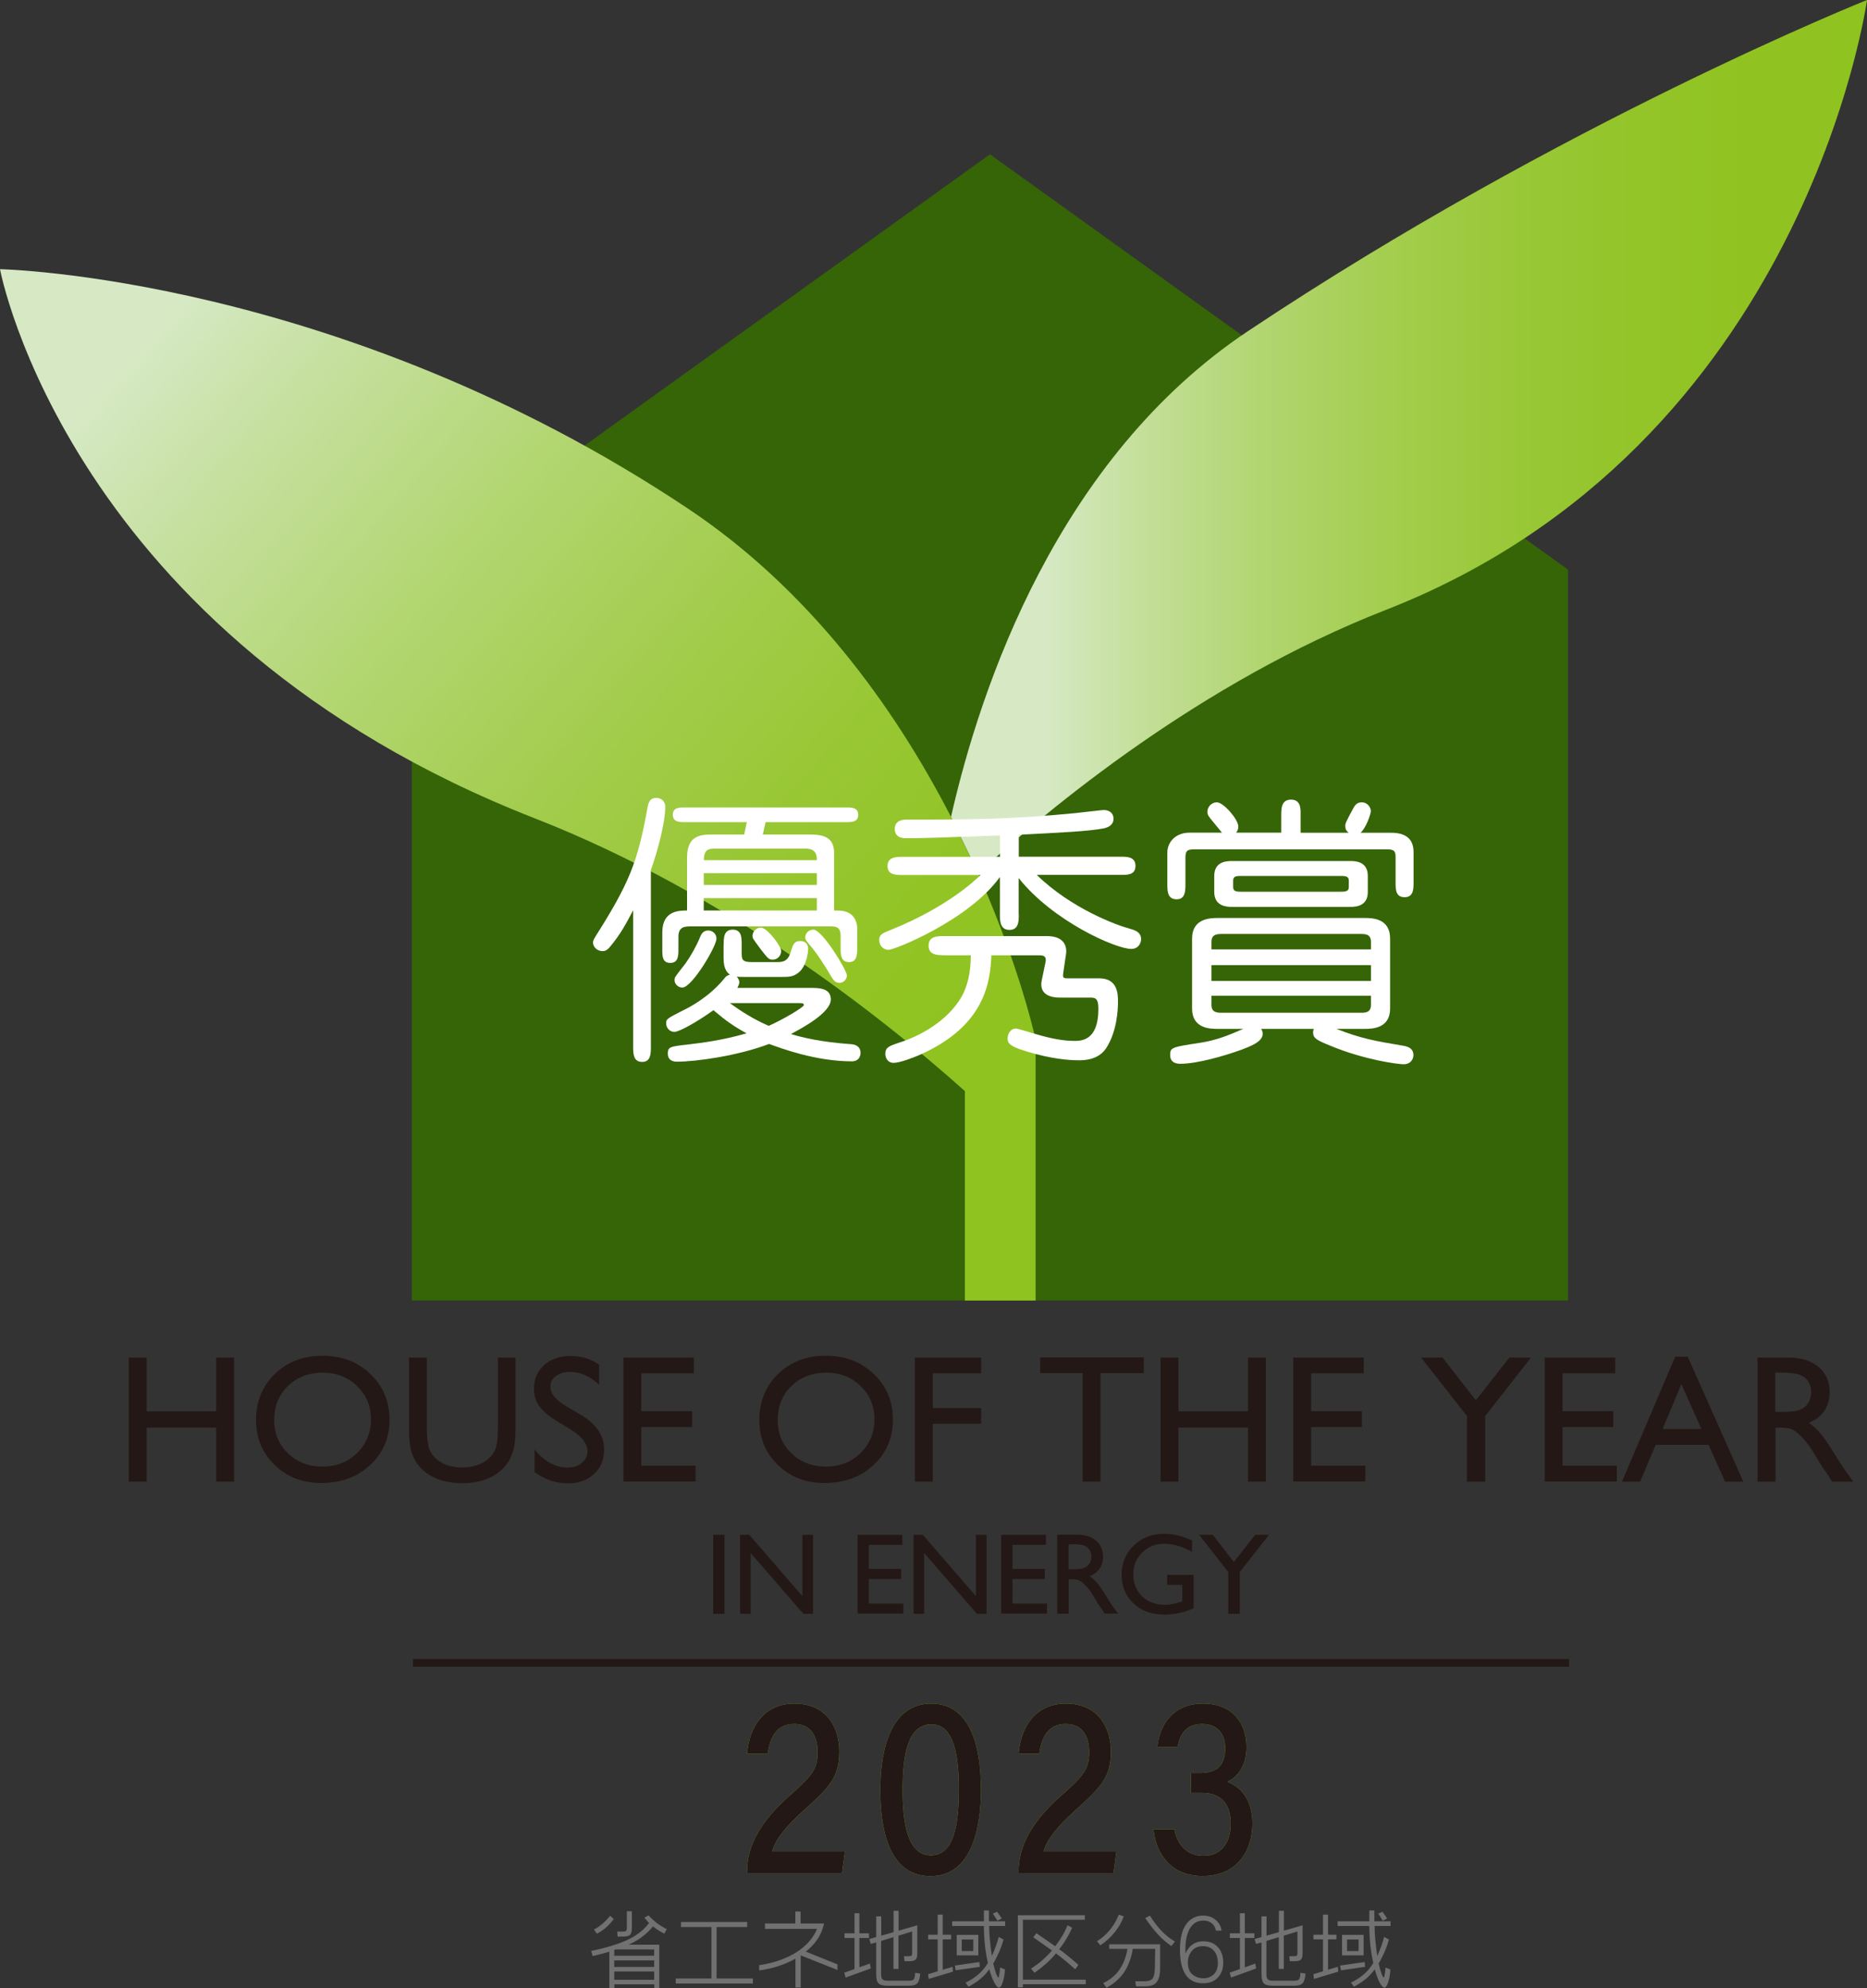 <?xml version="1.0" encoding="UTF-8"?><svg id="_レイヤー_2" xmlns="http://www.w3.org/2000/svg" xmlns:xlink="http://www.w3.org/1999/xlink" viewBox="0 0 160 170.32"><rect x="0" y="0" width="160" height="170.32" fill="#333333" stroke="none"/><defs><style>.cls-1{fill:url(#linear-gradient);}.cls-1,.cls-2,.cls-3,.cls-4,.cls-5,.cls-6,.cls-7{stroke-width:0px;}.cls-2{fill:#8fc31f;}.cls-3{fill:#727171;}.cls-4{fill:url(#linear-gradient-2);}.cls-5{fill:#356507;}.cls-6{fill:#fff;}.cls-7{fill:#231815;}.cls-8{fill:none;stroke:#231815;stroke-width:.66px;}</style><linearGradient id="linear-gradient" x1="93.86" y1="97.17" x2="13.74" y2="27.69" gradientUnits="userSpaceOnUse"><stop offset=".1" stop-color="#8fc31f"/><stop offset=".22" stop-color="#91c424"/><stop offset=".36" stop-color="#98c734"/><stop offset=".52" stop-color="#a3cd4e"/><stop offset=".7" stop-color="#b3d672"/><stop offset=".88" stop-color="#c6e0a0"/><stop offset="1" stop-color="#d6e9c4"/></linearGradient><linearGradient id="linear-gradient-2" x1="88.08" y1="37.41" x2="164.82" y2="37.41" gradientUnits="userSpaceOnUse"><stop offset=".02" stop-color="#d6e9c4"/><stop offset=".03" stop-color="#d4e8c0"/><stop offset=".14" stop-color="#c2de95"/><stop offset=".26" stop-color="#b2d571"/><stop offset=".38" stop-color="#a5cf53"/><stop offset=".51" stop-color="#9bc93c"/><stop offset=".65" stop-color="#94c52b"/><stop offset=".8" stop-color="#90c322"/><stop offset="1" stop-color="#8fc31f"/></linearGradient></defs><g id="_レイヤー_1-2"><path class="cls-7" d="M61.12,131.48h.97v6.77h-.97v-6.77Z"/><path class="cls-7" d="M68.76,131.48h.92v6.77h-.83l-4.52-5.21v5.21h-.91v-6.77h.79l4.56,5.26v-5.26Z"/><path class="cls-7" d="M73.49,131.48h3.84v.86h-2.87v2.06h2.77v.87h-2.77v2.1h2.96v.86h-3.93v-6.76Z"/><path class="cls-7" d="M83.63,131.48h.92v6.77h-.83l-4.52-5.21v5.21h-.91v-6.77h.79l4.56,5.26v-5.26Z"/><path class="cls-7" d="M85.8,131.48h3.84v.86h-2.87v2.06h2.77v.87h-2.77v2.1h2.96v.86h-3.93v-6.76Z"/><path class="cls-7" d="M90.6,138.24v-6.77h1.7c.69,0,1.23.17,1.63.51.4.34.6.8.6,1.38,0,.39-.1.73-.3,1.02-.2.29-.48.5-.85.64.22.14.43.34.64.58.21.25.5.68.87,1.28.24.38.42.67.57.87l.36.48h-1.15l-.29-.45s-.03-.04-.06-.08l-.19-.27-.3-.49-.32-.53c-.2-.28-.38-.5-.55-.66-.17-.16-.32-.28-.45-.35-.13-.07-.36-.11-.68-.11h-.25v2.95h-.97ZM91.86,132.3h-.29v2.13h.37c.49,0,.83-.04,1.01-.13.18-.08.33-.21.43-.38.1-.17.15-.36.15-.58s-.06-.41-.17-.58c-.11-.17-.27-.29-.48-.37-.21-.07-.55-.11-1.02-.11Z"/><path class="cls-7" d="M100.02,134.91h2.27v2.87c-.83.36-1.66.54-2.48.54-1.12,0-2.02-.33-2.69-.98-.67-.65-1-1.46-1-2.42,0-1.01.35-1.85,1.04-2.52.7-.67,1.57-1.01,2.61-1.01.38,0,.74.04,1.09.12.34.08.78.23,1.3.45v.99c-.81-.47-1.61-.7-2.41-.7-.74,0-1.36.25-1.87.76-.51.5-.76,1.12-.76,1.86s.25,1.4.76,1.88c.51.49,1.16.73,1.96.73.39,0,.85-.09,1.39-.27l.09-.03v-1.41h-1.3v-.86Z"/><path class="cls-7" d="M107.57,131.48h1.18l-2.5,3.19v3.58h-.99v-3.58l-2.5-3.19h1.17l1.81,2.33,1.83-2.33Z"/><path class="cls-7" d="M18.53,116.3h1.53v10.63h-1.53v-4.63h-5.96v4.63h-1.53v-10.63h1.53v4.6h5.96v-4.6Z"/><path class="cls-7" d="M27.63,116.14c1.64,0,3.01.52,4.11,1.56,1.09,1.04,1.64,2.35,1.64,3.91s-.55,2.87-1.66,3.89c-1.1,1.03-2.5,1.54-4.17,1.54s-2.94-.51-4.01-1.54c-1.07-1.03-1.6-2.31-1.6-3.86s.54-2.9,1.61-3.94c1.08-1.04,2.44-1.56,4.08-1.56ZM27.68,117.59c-1.22,0-2.22.38-3,1.14-.78.76-1.18,1.73-1.18,2.91s.39,2.1,1.18,2.86c.79.76,1.77,1.14,2.95,1.14s2.18-.39,2.97-1.16c.79-.78,1.19-1.74,1.19-2.9s-.4-2.07-1.19-2.84c-.79-.77-1.77-1.15-2.93-1.15Z"/><path class="cls-7" d="M42.65,116.3h1.53v6.04c0,.82-.06,1.43-.18,1.85-.12.42-.27.76-.44,1.04-.18.28-.39.52-.64.74-.84.73-1.94,1.09-3.3,1.09s-2.5-.36-3.33-1.08c-.25-.22-.47-.47-.64-.75-.18-.28-.32-.61-.43-1.02-.11-.4-.17-1.03-.17-1.89v-6.02h1.53v6.03c0,1,.11,1.69.34,2.09.23.39.58.7,1.04.94.47.24,1.02.35,1.65.35.9,0,1.64-.24,2.21-.71.3-.25.51-.55.65-.9.13-.34.2-.94.2-1.77v-6.03Z"/><path class="cls-7" d="M48.93,122.47l-1.16-.7c-.73-.44-1.24-.88-1.55-1.31-.31-.43-.46-.92-.46-1.48,0-.84.29-1.52.87-2.04.58-.52,1.34-.78,2.27-.78s1.7.25,2.44.74v1.73c-.77-.73-1.59-1.1-2.47-1.1-.5,0-.9.11-1.22.35-.32.23-.48.53-.48.89,0,.32.12.62.35.9.24.28.61.57,1.14.87l1.16.69c1.3.78,1.95,1.76,1.95,2.96,0,.85-.29,1.55-.86,2.08-.57.53-1.31.8-2.23.8-1.05,0-2.01-.32-2.87-.97v-1.94c.82,1.04,1.78,1.56,2.86,1.56.48,0,.88-.13,1.19-.4.32-.27.48-.6.48-1,0-.65-.47-1.26-1.4-1.84Z"/><path class="cls-7" d="M53.43,116.3h6.04v1.35h-4.51v3.24h4.35v1.36h-4.35v3.31h4.65v1.35h-6.18v-10.62Z"/><path class="cls-7" d="M70.78,116.14c1.64,0,3.01.52,4.1,1.56,1.09,1.04,1.64,2.35,1.64,3.91s-.55,2.87-1.66,3.89c-1.1,1.03-2.5,1.54-4.18,1.54s-2.94-.51-4.01-1.54c-1.07-1.03-1.6-2.31-1.6-3.86s.54-2.9,1.61-3.94c1.08-1.04,2.44-1.56,4.08-1.56ZM70.83,117.59c-1.22,0-2.22.38-3,1.14-.78.76-1.18,1.73-1.18,2.91s.39,2.1,1.18,2.86c.79.76,1.77,1.14,2.95,1.14s2.18-.39,2.97-1.16c.79-.78,1.19-1.74,1.19-2.9s-.4-2.07-1.19-2.84c-.79-.77-1.77-1.15-2.93-1.15Z"/><path class="cls-7" d="M78.41,116.3h5.67v1.35h-4.14v2.97h4.14v1.35h-4.14v4.96h-1.53v-10.63Z"/><path class="cls-7" d="M89.14,116.28h8.88v1.35h-3.71v9.3h-1.53v-9.3h-3.64v-1.35Z"/><path class="cls-7" d="M106.95,116.3h1.53v10.63h-1.53v-4.63h-5.96v4.63h-1.53v-10.63h1.53v4.6h5.96v-4.6Z"/><path class="cls-7" d="M110.83,116.3h6.04v1.35h-4.51v3.24h4.35v1.36h-4.35v3.31h4.65v1.35h-6.18v-10.62Z"/><path class="cls-7" d="M129.34,116.3h1.86l-3.92,5.01v5.62h-1.56v-5.62l-3.93-5.01h1.84l2.85,3.66,2.87-3.66Z"/><path class="cls-7" d="M132.38,116.3h6.04v1.35h-4.51v3.24h4.35v1.36h-4.35v3.31h4.65v1.35h-6.18v-10.62Z"/><path class="cls-7" d="M143.56,116.23h1.08l4.76,10.7h-1.56l-1.42-3.16h-4.53l-1.33,3.16h-1.56l4.56-10.7ZM145.81,122.42l-1.72-3.85-1.6,3.85h3.32Z"/><path class="cls-7" d="M150.62,126.93v-10.63h2.67c1.08,0,1.93.27,2.56.8.63.53.95,1.25.95,2.16,0,.62-.15,1.15-.46,1.61-.31.45-.75.79-1.33,1.01.34.22.67.53,1,.91.32.39.78,1.06,1.37,2.02.37.6.67,1.06.89,1.36l.56.76h-1.81l-.46-.7s-.05-.07-.09-.13l-.3-.42-.47-.78-.51-.83c-.31-.44-.6-.78-.86-1.04-.26-.26-.5-.44-.71-.56-.21-.11-.57-.17-1.06-.17h-.4v4.63h-1.53ZM152.6,117.59h-.46v3.36h.58c.77,0,1.3-.07,1.59-.2.29-.13.51-.33.67-.6.16-.27.24-.57.24-.91s-.09-.64-.27-.91c-.18-.27-.43-.46-.75-.57-.32-.11-.86-.17-1.6-.17Z"/><line class="cls-8" x1="35.39" y1="142.45" x2="134.47" y2="142.45"/><polygon class="cls-5" points="134.38 111.41 35.29 111.41 35.29 48.8 84.84 13.22 134.38 48.8 134.38 111.41"/><path class="cls-1" d="M81.5,69.98c-4.94-9.6-12.25-19.55-22.54-26.41C29.07,23.63,0,23.06,0,23.06c0,0,5.84,31.44,45.87,47.06,16.07,6.28,29.52,16.82,36.82,23.35v17.94h6.06v-22.37c-.95-4.04-2.62-9-4.92-14.22l-2.34-4.83Z"/><path class="cls-4" d="M83.83,74.81c6.1-5.61,19.09-16.36,34.88-22.54C154.75,38.23,160,0,160,0c0,0-26.17,10.44-53.07,28.38-16.28,10.86-22.89,30.41-25.43,41.6l2.34,4.83Z"/><path class="cls-6" d="M55.78,89.69c0,.55,0,1.28-.75,1.28s-.77-.7-.77-1.28v-11.71c-.67,1.28-1.13,2.1-1.95,3.09-.19.24-.39.41-.67.41-.41,0-.82-.31-.82-.75,0-.19.17-.43.24-.55,2.82-4.46,3.59-6.29,4.43-10.99.07-.34.14-.84.77-.84.07,0,.75.05.75.77,0,1.42-.7,3.95-1.23,5.4v15.19ZM65.35,71.49h3.91c.89,0,2.22,0,2.22,1.54v4.97c.63,0,.99.02,1.4.29.36.24.58.77.58,1.18v1.74c0,.53,0,1.21-.7,1.21s-.72-.65-.72-1.21v-1.01c0-.84-.41-.84-1.01-.84h-11.76c-.6,0-1.13.02-1.13.89v1.08c0,.51,0,1.16-.7,1.16s-.68-.63-.68-1.16v-1.47c0-1.86,1.45-1.86,2.12-1.86v-4.53c0-1.98,1.25-1.98,2.27-1.98h2.63l.22-1.06h-5.3c-.46,0-1.04,0-1.04-.63s.55-.63,1.04-.63h13.81c.46,0,1.04,0,1.04.63s-.58.63-1.04.63h-6.9l-.24,1.06ZM62.02,80.92c0-.58,0-1.28.77-1.28s.77.67.77,1.28v.7c0,.58.05.8.87.8h2.07c.51,0,.99,0,1.25-.82.19-.65.29-.99.84-.99.07,0,.67,0,.67.7,0,.07-.07,1.42-.84,2.02-.46.36-.82.36-1.52.36h-3.09q-.46,0-.67-.02c.14.17.22.31.22.48s-.12.36-.17.48h6.27c.7,0,1.74,0,1.74.99,0,1.18-2.65,2.55-3.42,2.96.94.29,2.51.68,5.13.87.17,0,.84.07.84.75,0,.07-.02.72-.75.72-3.11,0-6.1-1.13-7.09-1.49-2.65,1.01-6.24,1.52-7.91,1.52-.41,0-.77-.19-.77-.67,0-.6.17-.63,1.71-.8,1.16-.14,2.89-.34,5.04-.96-1.06-.58-1.69-1.01-2.84-1.98-1.52,1.09-2.97,1.86-3.35,1.86-.36,0-.7-.31-.7-.72,0-.39.05-.41,1.42-1.11.51-.24,2.24-1.13,3.54-2.72.17-.22.26-.29.51-.36-.19-.12-.55-.43-.55-1.37v-1.18ZM58.75,82.53c.46-.65.96-1.54,1.23-2.22.12-.29.27-.6.72-.6.34,0,.7.26.7.7,0,.67-2.1,4.19-2.92,4.19-.36,0-.67-.29-.67-.63,0-.07,0-.17.05-.26.05-.12.75-.99.89-1.18ZM70,73.69c0-.34,0-.99-.96-.99h-7.76c-.51,0-.96.03-.96.99h9.69ZM70,75.81v-1.01h-9.69v1.01h9.69ZM70,78v-1.06h-9.69v1.06h9.69ZM62.55,85.93c.92.68,2.05,1.4,3.33,1.95,1.16-.51,3.01-1.59,3.01-1.78,0-.17-.15-.17-.55-.17h-5.78ZM66.94,81.49c0,.36-.29.72-.72.72-.34,0-.41-.1-1.01-.87-.65-.87-.72-.97-.72-1.13,0-.58.55-.82.84-.72.58.19,1.62,1.59,1.62,2ZM71.93,84.19c-.39,0-.46-.12-1.11-1.23-.15-.24-.75-1.18-1.16-1.69-.58-.67-.65-.77-.65-.96,0-.39.32-.67.7-.67.75,0,2.87,3.47,2.87,3.93,0,.27-.24.63-.65.63Z"/><path class="cls-6" d="M87.31,78.31c0,.6,0,1.35-.8,1.35s-.82-.75-.82-1.35v-3.18c-2.65,3.69-9.02,6.24-9.54,6.24-.44,0-.8-.36-.8-.82,0-.48.19-.58,1.11-.94,4.68-1.9,7.11-4.19,7.57-4.65h-6.65c-.6,0-1.32,0-1.32-.77s.72-.79,1.32-.79h8.32v-1.83c-4.68.17-6.63.24-8.03.24-.22,0-.99,0-.99-.8s.8-.8,1.09-.8c5.4,0,8.94-.02,14.34-.55.31-.03,2.34-.27,2.48-.27.48,0,.84.27.84.75s-.38.72-.82.82c-1.35.26-3.67.36-7.3.55v1.88h8.7c.58,0,1.3,0,1.3.79s-.72.77-1.3.77h-7.16c2.96,2.89,6.89,4.32,7.88,4.58.48.14,1.06.29,1.06.92,0,.34-.22.84-.85.84-1.3,0-6.7-2.36-9.64-6.07v3.08ZM80.95,81.83c-.6,0-1.37,0-1.37-.82s.75-.82,1.37-.82h8.77c1.86,0,1.66,1.37,1.64,1.52l-.24,1.64c-.05.38-.03.46.38.46h2.7c1.61,0,1.61,1.37,1.61,2.03,0,.77-.12,2.58-1.01,3.95-.68,1.04-1.95,1.04-2.36,1.04s-1.71-.02-3.66-.53c-2.39-.63-2.43-.94-2.43-1.37,0-.27.19-.82.72-.82.12,0,1.13.31,1.71.48,1.38.41,2.41.58,3.3.58.55,0,2.05,0,2.05-2.72,0-.72-.12-.99-.63-.99h-2.7c-.94,0-1.76-.38-1.52-1.49l.31-1.5c.05-.24.12-.63-.46-.63h-4.17c-.1,2.26-.51,6.07-6.22,8.56-.51.22-1.64.65-2.15.65-.58,0-.72-.51-.72-.77,0-.56.34-.68,1.21-.97,1.76-.55,4.15-1.86,5.33-3.93.48-.87.77-1.93.79-3.54h-2.27Z"/><path class="cls-6" d="M109.8,71.35v-1.45c0-.63,0-1.4.84-1.4s.82.8.82,1.18v1.66h4.12c-.14-.12-.29-.24-.29-.58,0-.22.05-.34.62-1.4.17-.31.32-.63.8-.63.43,0,.77.39.77.75,0,.26-.43,1.49-.89,1.86h2.65c1.04,0,1.9.39,1.9,1.64v2.6c0,.58,0,1.28-.77,1.28s-.77-.68-.77-1.28v-2.17c0-.55-.17-.65-.79-.65h-16.42c-.63,0-.8.1-.8.72v2.26c0,.55,0,1.3-.75,1.3-.8,0-.8-.72-.8-1.3v-2.72c0-.8.63-1.69,1.91-1.69h2.77c-.05-.07-.51-.63-.77-.94-.36-.43-.48-.58-.48-.84,0-.43.36-.82.82-.82.55,0,1.83,1.45,1.83,2.07,0,.29-.12.46-.19.53h3.86ZM108.09,88.15c.05.09.12.22.12.43,0,.68-1.13,1.08-1.83,1.35-1.4.51-3.78,1.2-5.21,1.2-.19,0-.89,0-.89-.75,0-.65.15-.68,2.51-1.04,1.47-.22,2.48-.65,3.76-1.2h-2.22c-.63,0-2.17-.03-2.17-1.74v-6c0-1.69,1.5-1.76,2.17-1.76h12.63c.63,0,2.17.02,2.17,1.76v6c0,1.69-1.5,1.74-2.17,1.74h-2.43c2.07.82,3.42,1.06,5.59,1.42.43.07,1.01.17,1.01.84,0,.27-.19.77-.84.77-.48,0-3.33-.36-6.29-1.59-1.13-.46-1.47-.63-1.47-1.13,0-.12.02-.22.07-.31h-4.51ZM117.49,81.33v-.65c0-.67-.51-.67-.89-.67h-11.86c-.39,0-.92,0-.92.67v.65h13.67ZM103.82,82.68v1.35h13.67v-1.35h-13.67ZM103.82,85.3v.79c0,.67.53.67.92.67h11.86c.38,0,.89,0,.89-.67v-.79h-13.67ZM105.58,77.69c-.46,0-1.52-.05-1.52-1.28v-1.37c0-1.21.99-1.28,1.52-1.28h10.15c.46,0,1.49.05,1.49,1.28v1.37c0,1.2-.99,1.28-1.49,1.28h-10.15ZM106.4,75.04c-.41,0-.72,0-.72.38v.58c0,.39.34.39.72.39h8.44c.41,0,.75,0,.75-.39v-.58c0-.38-.36-.38-.75-.38h-8.44Z"/><path class="cls-2" d="M64.02,160.45v-.13c0-2.14,1.11-4.25,3.63-6.48,1.9-1.69,2.42-2.24,2.42-3.75,0-1.39-.62-2.4-1.99-2.4s-2.05.89-2.29,2.54h-1.77c.21-2.42,1.53-4.29,4.06-4.29,2.79,0,3.85,2.08,3.85,4.1,0,2.14-.77,3.01-3.01,5.01-1.63,1.47-2.47,2.54-2.75,3.55h6.24l-.25,1.85h-8.14Z"/><path class="cls-2" d="M84.07,153.23c0,3.61-.89,7.49-4.32,7.49s-4.31-3.65-4.31-7.39,1.04-7.39,4.36-7.39,4.26,3.56,4.26,7.29ZM77.35,153.32c0,2.69.37,5.62,2.42,5.62s2.4-2.77,2.4-5.7c0-2.75-.38-5.52-2.35-5.52s-2.47,2.48-2.47,5.6Z"/><path class="cls-2" d="M87.29,160.45v-.13c0-2.14,1.11-4.25,3.63-6.48,1.9-1.69,2.42-2.24,2.42-3.75,0-1.39-.62-2.4-1.99-2.4s-2.05.89-2.29,2.54h-1.77c.21-2.42,1.53-4.29,4.06-4.29,2.79,0,3.85,2.08,3.85,4.1,0,2.14-.77,3.01-3.01,5.01-1.63,1.47-2.47,2.54-2.75,3.55h6.24l-.25,1.85h-8.14Z"/><path class="cls-2" d="M99.18,149.64c.19-1.75,1.24-3.7,3.91-3.7s3.73,1.81,3.73,3.73c0,1.73-.87,2.61-1.59,2.94v.05c1.03.4,2.1,1.42,2.1,3.57s-1.17,4.48-4.27,4.48c-2.87,0-4.03-2.1-4.2-4h1.78c.23,1.2.99,2.27,2.49,2.27,1.64,0,2.34-1.27,2.34-2.76,0-1.78-.91-2.63-2.5-2.63h-.91v-1.71h.77c1.51,0,2.17-.68,2.17-2.12,0-1.23-.68-2.07-1.97-2.07-1.41,0-1.9.9-2.11,1.95h-1.74Z"/><path class="cls-7" d="M64.02,160.45v-.13c0-2.14,1.11-4.25,3.63-6.48,1.9-1.69,2.42-2.24,2.42-3.75,0-1.39-.62-2.4-1.99-2.4s-2.05.89-2.29,2.54h-1.77c.21-2.42,1.53-4.29,4.06-4.29,2.79,0,3.85,2.08,3.85,4.1,0,2.14-.77,3.01-3.01,5.01-1.63,1.47-2.47,2.54-2.75,3.55h6.24l-.25,1.85h-8.14Z"/><path class="cls-7" d="M84.07,153.23c0,3.61-.89,7.49-4.32,7.49s-4.31-3.65-4.31-7.39,1.04-7.39,4.36-7.39,4.26,3.56,4.26,7.29ZM77.35,153.32c0,2.69.37,5.62,2.42,5.62s2.4-2.77,2.4-5.7c0-2.75-.38-5.52-2.35-5.52s-2.47,2.48-2.47,5.6Z"/><path class="cls-7" d="M87.29,160.45v-.13c0-2.14,1.11-4.25,3.63-6.48,1.9-1.69,2.42-2.24,2.42-3.75,0-1.39-.62-2.4-1.99-2.4s-2.05.89-2.29,2.54h-1.77c.21-2.42,1.53-4.29,4.06-4.29,2.79,0,3.85,2.08,3.85,4.1,0,2.14-.77,3.01-3.01,5.01-1.63,1.47-2.47,2.54-2.75,3.55h6.24l-.25,1.85h-8.14Z"/><path class="cls-7" d="M99.18,149.64c.19-1.75,1.24-3.7,3.91-3.7s3.73,1.81,3.73,3.73c0,1.73-.87,2.61-1.59,2.94v.05c1.03.4,2.1,1.42,2.1,3.57s-1.17,4.48-4.27,4.48c-2.87,0-4.03-2.1-4.2-4h1.78c.23,1.2.99,2.27,2.49,2.27,1.64,0,2.34-1.27,2.34-2.76,0-1.78-.91-2.63-2.5-2.63h-.91v-1.71h.77c1.51,0,2.17-.68,2.17-2.12,0-1.23-.68-2.07-1.97-2.07-1.41,0-1.9.9-2.11,1.95h-1.74Z"/><path class="cls-3" d="M56.5,166.61v3.71h-.43v-.33h-3.42v.33h-.43v-3.13c-.23.07-.46.14-.7.2s-.48.13-.73.18l-.13-.44c1.22-.25,2.24-.56,3.05-.92.81-.36,1.44-.85,1.91-1.47l-.4-.46.36-.2c.21.24.45.45.7.65.26.2.54.37.86.53l-.21.39c-.18-.09-.35-.19-.51-.29-.16-.1-.31-.21-.46-.33-.29.35-.61.65-.96.91-.35.26-.73.48-1.13.65h2.64ZM51.16,165.66l-.26-.36c.26-.14.51-.31.73-.5s.44-.41.65-.68l.32.27c-.21.28-.43.53-.67.74-.24.21-.5.38-.77.52ZM52.77,167l-.13.05v.49h3.42v-.54h-3.29ZM56.06,168.5v-.56h-3.42v.56h3.42ZM56.06,169.6v-.71h-3.42v.71h3.42ZM54.15,163.73v1.43c0,.29-.05.49-.16.59-.11.1-.3.15-.59.15h-.47l-.04-.43h.51c.12,0,.21-.02.25-.06.04-.04.07-.12.07-.25v-1.43h.43Z"/><path class="cls-3" d="M58.37,164.65h5.66v.43h-2.62v4.41h3.11v.43h-6.61v-.43h3.06v-4.41h-2.61v-.43Z"/><path class="cls-3" d="M65.55,164.78h2.61v-1.03h.45v1.03h2.01c-.1.47-.28.91-.54,1.31-.26.4-.6.76-1.02,1.1l2.71,1.09v.48l-3.15-1.25v2.75h-.45v-2.47c-.46.26-.95.47-1.47.64-.51.17-1.06.29-1.64.37v-.45c1.29-.2,2.35-.57,3.21-1.12.85-.55,1.43-1.22,1.75-1.99h-4.46v-.43Z"/><path class="cls-3" d="M73.65,163.9v1.72h.82v.4h-.82v2.51l.9-.32.07.42-2.15.78-.12-.42.88-.31v-2.66h-.86v-.4h.86v-1.72h.43ZM78.61,164.94v2.38c0,.27-.05.46-.14.55s-.28.14-.55.14h-.41l-.04-.43h.44c.11,0,.18-.02.21-.05.04-.04.05-.11.05-.21v-1.86l-1.17.36v2.85h-.43v-2.72l-1.06.32v2.87c0,.2.04.34.12.42.08.08.22.12.42.12h1.83c.21,0,.35-.04.42-.11s.11-.27.13-.57l.43.07c-.03.41-.11.68-.25.83s-.37.21-.72.21h-1.83c-.38,0-.64-.07-.77-.2-.13-.13-.2-.39-.2-.77v-2.74l-.47.13-.12-.42.59-.17v-1.77h.43v1.65l1.06-.3v-1.83h.43v1.7l1.61-.46Z"/><path class="cls-3" d="M81.51,165.74v.4h-.72v2.6l.84-.25.04.41-2.09.63-.04-.41.82-.25v-2.73h-.82v-.4h.82v-1.72h.43v1.72h.72ZM86.14,164.59v.4h-1.37c0,.35.02.74.06,1.16.04.43.09.9.17,1.41.13-.28.24-.56.34-.83.1-.27.18-.54.25-.8l.41.22c-.09.34-.21.69-.36,1.03-.15.34-.32.69-.52,1.03.08.37.17.67.26.9.08.2.14.3.18.3.02,0,.04-.07.07-.21.03-.16.06-.37.08-.65l.42.17c-.04.49-.11.88-.22,1.16-.09.26-.19.39-.3.39s-.23-.13-.38-.39c-.16-.29-.31-.69-.45-1.18-.2.29-.45.56-.74.81-.3.25-.65.47-1.04.69l-.25-.36c.41-.19.77-.43,1.09-.7s.59-.6.82-.98c-.12-.52-.2-1.04-.26-1.57-.05-.53-.08-1.06-.08-1.6h-2.72v-.4h2.72v-.93h.43v.93h1.37ZM83.93,168.09l.04.4-2.07.3-.07-.41,2.11-.3ZM83.84,165.75v1.76h-1.85v-1.76h1.85ZM83.41,167.14v-.99h-.99v.99h.99ZM85.85,164.35l-.37.19c-.06-.1-.12-.2-.19-.3s-.13-.2-.21-.3l.36-.17c.07.09.14.19.21.28.07.1.13.19.19.3Z"/><path class="cls-3" d="M92.97,164.06v.4h-5.31v5.13h5.39v.39h-5.39v.27h-.43v-6.18h5.74ZM88.55,165.95l.27-.34,1.61,1.12c.22-.29.42-.58.6-.88s.33-.61.46-.92l.39.21c-.13.31-.29.62-.47.92s-.39.62-.64.92c.38.27.7.53.97.76.27.23.5.42.68.58l-.27.38c-.22-.19-.46-.4-.73-.63-.27-.23-.58-.47-.92-.73-.25.3-.53.59-.84.87-.31.27-.65.54-1.01.79l-.29-.36c.35-.22.67-.45.96-.71s.57-.53.83-.84l-1.6-1.13Z"/><path class="cls-3" d="M94.31,166.66l-.3-.36c.43-.27.81-.6,1.12-.99.32-.38.56-.81.75-1.29l.43.15c-.19.5-.45.95-.79,1.37-.34.42-.74.79-1.22,1.11ZM99.42,166.56v2.09c0,.54-.11.92-.3,1.16-.19.24-.52.35-.99.35h-.77l-.07-.43h.78c.35,0,.58-.08.7-.23.12-.15.18-.43.2-.84l.03-1.71h-1.92c-.13.79-.38,1.46-.75,2.01-.37.54-.87.98-1.5,1.32l-.29-.39c.58-.28,1.05-.66,1.39-1.15.34-.48.57-1.08.69-1.79h-1.56v-.39h4.35ZM100.69,166.33l-.3.38c-.38-.25-.76-.57-1.13-.97-.37-.4-.74-.88-1.12-1.43l.41-.2c.3.49.63.92.98,1.29.36.37.74.68,1.15.92Z"/><path class="cls-3" d="M104.2,165.41c-.03-.26-.14-.47-.34-.64s-.44-.24-.74-.24c-.49,0-.87.22-1.14.66-.26.44-.39,1.03-.39,1.76v.41c.15-.35.35-.61.61-.79s.56-.27.92-.27c.52,0,.93.16,1.24.49.31.33.47.77.47,1.33s-.16.98-.47,1.3c-.31.32-.73.48-1.26.48-.65,0-1.15-.24-1.48-.72s-.5-1.2-.5-2.16.18-1.67.53-2.17c.36-.5.84-.75,1.47-.75.4,0,.75.12,1.04.35.29.24.47.55.53.94h-.5ZM102.21,169.16c.27.21.58.31.92.31.37,0,.67-.12.9-.35.23-.23.34-.55.34-.95,0-.46-.12-.81-.35-1.07s-.55-.38-.94-.38-.73.14-.95.42c-.22.28-.33.6-.33.96,0,.5.14.85.41,1.06Z"/><path class="cls-3" d="M106.68,163.9v1.72h.82v.4h-.82v2.51l.9-.32.07.42-2.15.78-.12-.42.88-.31v-2.66h-.86v-.4h.86v-1.72h.43ZM111.63,164.94v2.38c0,.27-.05.46-.14.55s-.28.14-.55.14h-.41l-.04-.43h.44c.11,0,.18-.02.21-.05s.05-.11.05-.21v-1.86l-1.17.36v2.85h-.43v-2.72l-1.06.32v2.87c0,.2.04.34.12.42s.22.12.42.12h1.83c.21,0,.35-.04.42-.11s.11-.27.13-.57l.43.07c-.03.41-.11.68-.25.83-.13.14-.37.21-.72.21h-1.83c-.38,0-.64-.07-.77-.2-.13-.13-.2-.39-.2-.77v-2.74l-.47.13-.12-.42.59-.17v-1.77h.43v1.65l1.06-.3v-1.83h.43v1.7l1.61-.46Z"/><path class="cls-3" d="M114.53,165.74v.4h-.72v2.6l.84-.25.04.41-2.09.63-.04-.41.82-.25v-2.73h-.82v-.4h.82v-1.72h.43v1.72h.72ZM119.17,164.59v.4h-1.37c0,.35.02.74.06,1.16.04.43.09.9.17,1.41.13-.28.24-.56.34-.83.1-.27.18-.54.25-.8l.41.22c-.09.34-.21.69-.36,1.03-.15.34-.32.69-.52,1.03.08.37.17.67.26.9.08.2.14.3.18.3.02,0,.04-.07.07-.21.03-.16.06-.37.08-.65l.42.17c-.04.49-.11.88-.22,1.16-.09.26-.19.39-.3.39s-.23-.13-.38-.39c-.16-.29-.31-.69-.45-1.18-.2.29-.45.56-.74.81-.3.25-.65.47-1.04.69l-.25-.36c.41-.19.77-.43,1.09-.7s.59-.6.82-.98c-.12-.52-.2-1.04-.26-1.57-.05-.53-.08-1.06-.08-1.6h-2.72v-.4h2.72v-.93h.43v.93h1.37ZM116.95,168.09l.04.4-2.07.3-.07-.41,2.11-.3ZM116.86,165.75v1.76h-1.85v-1.76h1.85ZM116.43,167.14v-.99h-.99v.99h.99ZM118.87,164.35l-.37.19c-.06-.1-.12-.2-.18-.3s-.13-.2-.21-.3l.36-.17c.07.09.14.19.21.28.07.1.13.19.19.3Z"/></g></svg>